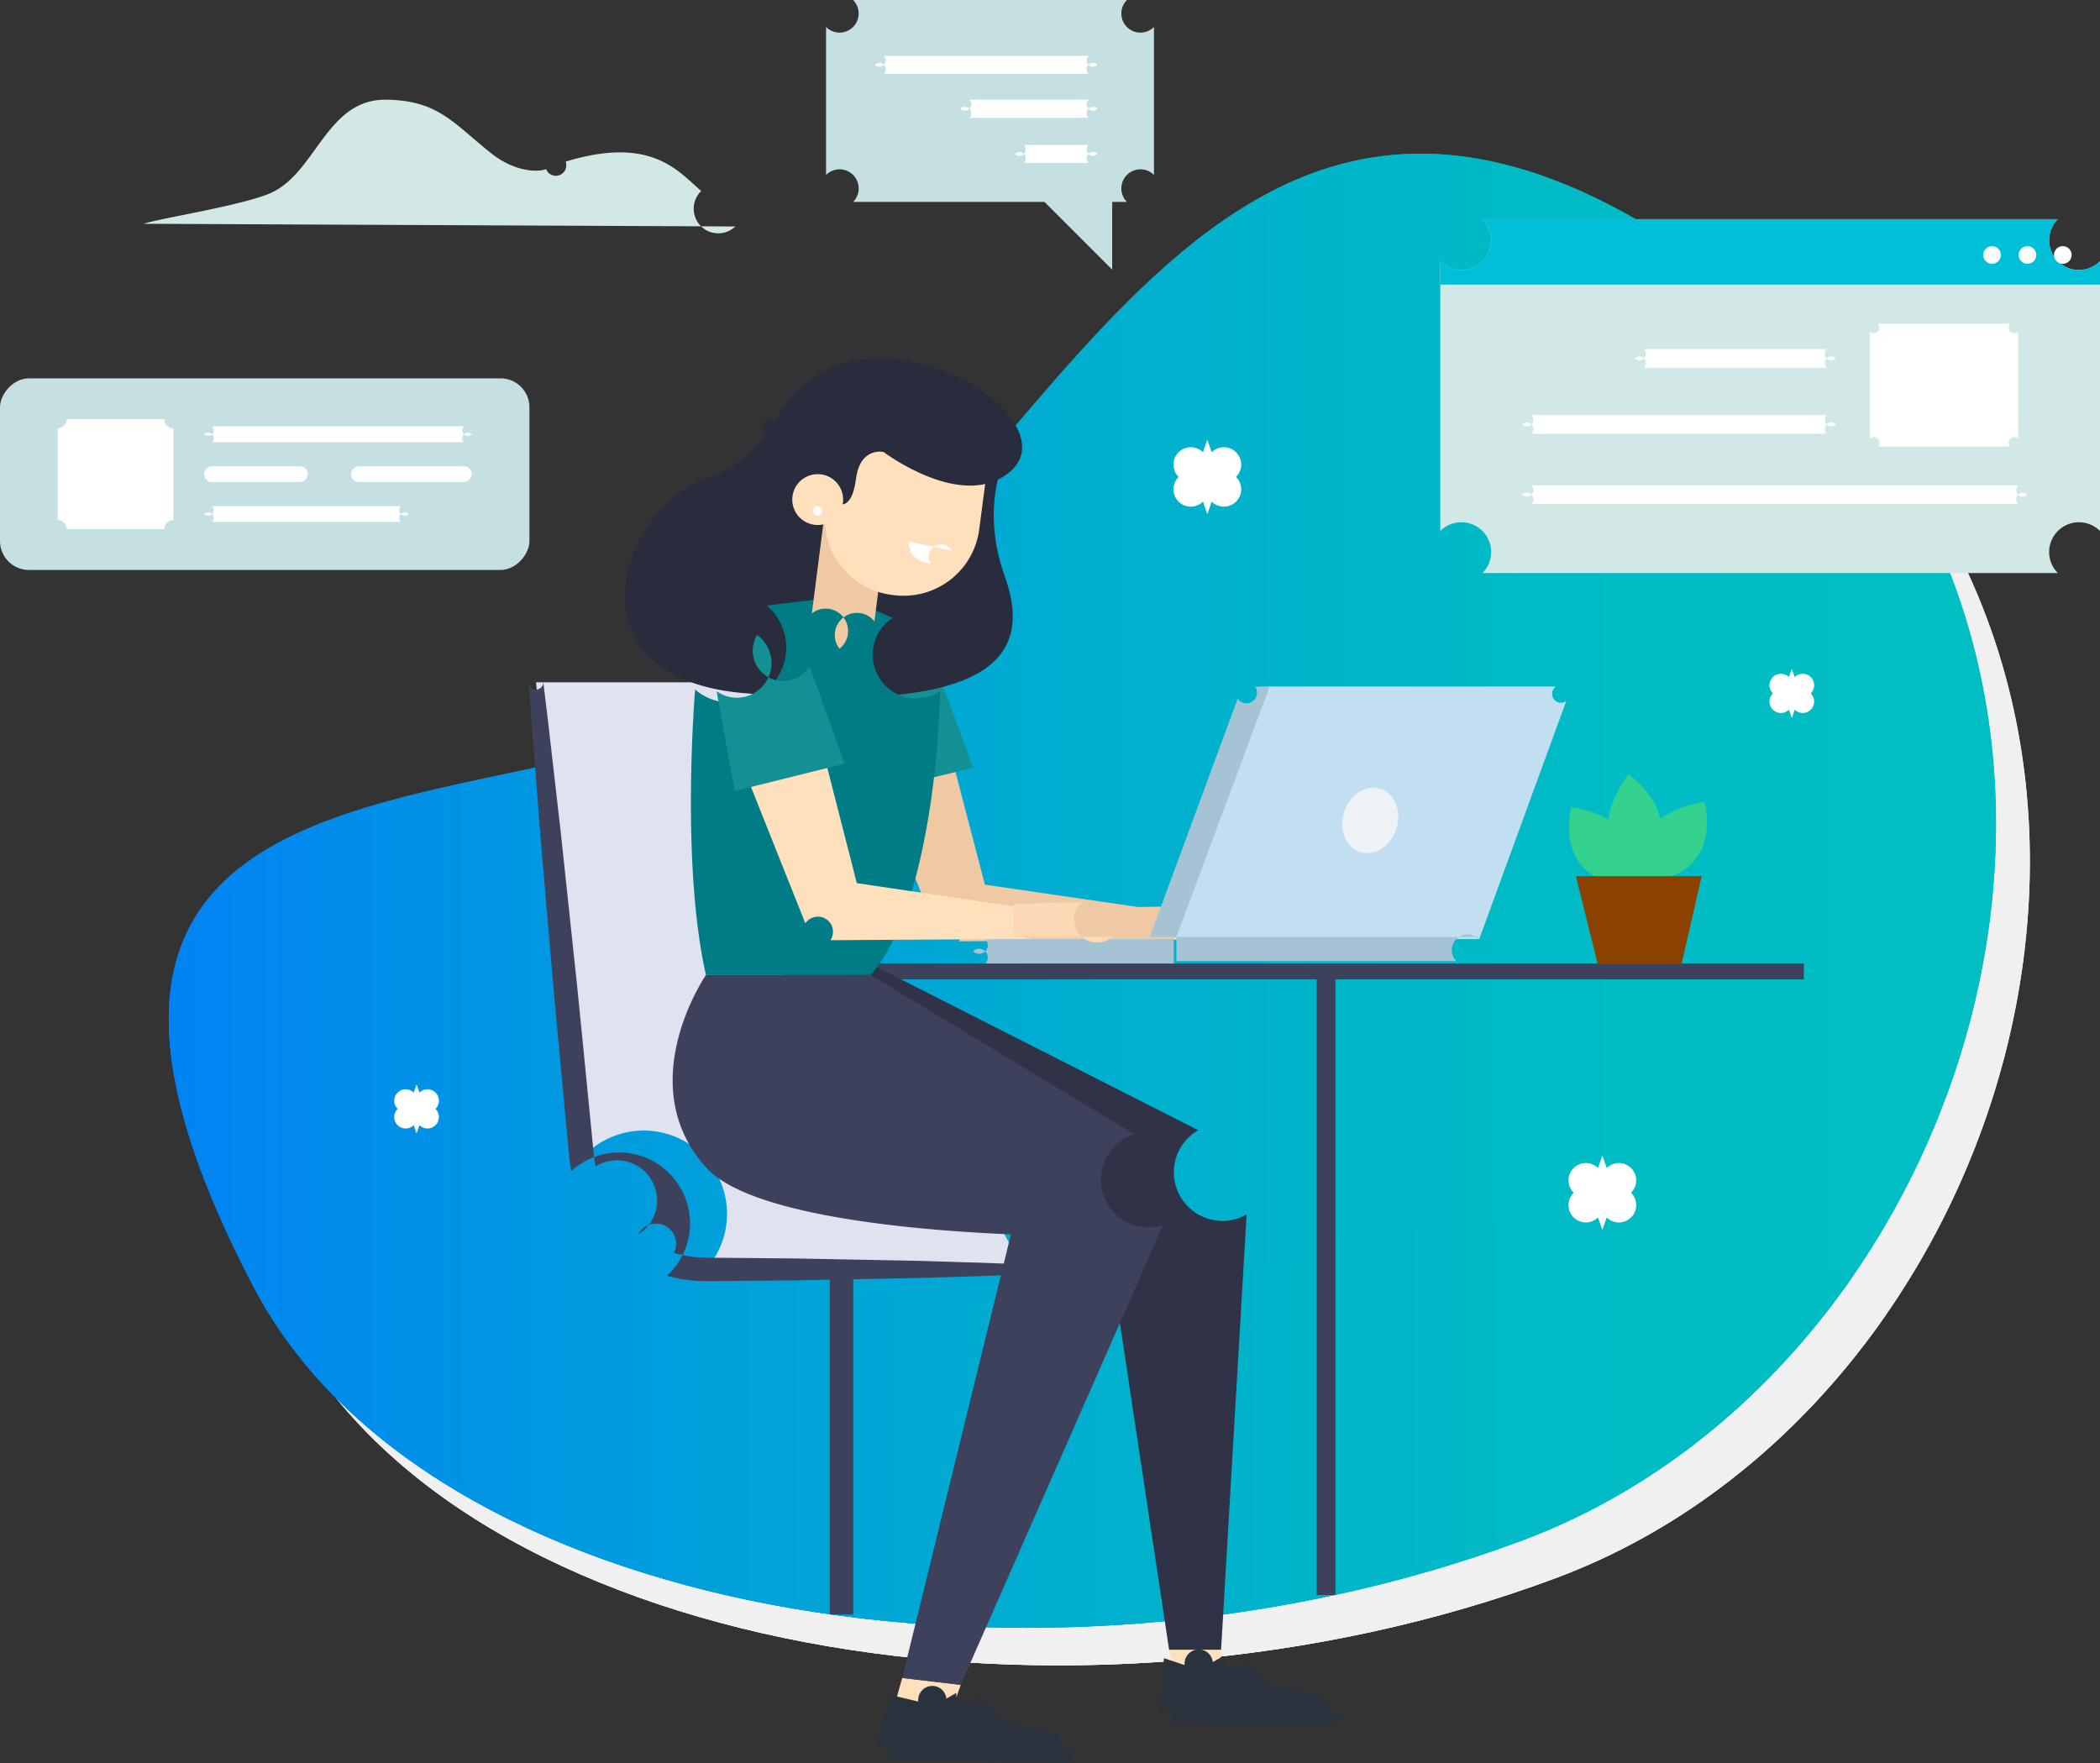 <?xml version="1.0" encoding="UTF-8" standalone="no"?>
<svg
   viewBox="0 0 223.82 187.94"
   version="1.1"
   xmlns:xlink="http://www.w3.org/1999/xlink"
   xmlns="http://www.w3.org/2000/svg"
   xmlns:svg="http://www.w3.org/2000/svg"
   xmlns:rdf="http://www.w3.org/1999/02/22-rdf-syntax-ns#"
   xmlns:cc="http://creativecommons.org/ns#"
   xmlns:dc="http://purl.org/dc/elements/1.1/">
  <rect x="0" y="0" width="223.82" height="187.94" fill="#333333" stroke="none"/>
  <defs>
    <style>.cls-1{fill:#f0f0f0;}.cls-2{fill:url(#linear-gradient);}.cls-3{clip-path:url(#clip-path);}.cls-4{clip-path:url(#clip-path-2);}.cls-5{fill:url(#linear-gradient-4);}.cls-6{fill:#d1e8e6;}.cls-7{fill:#00bfd8;}.cls-8{fill:#fff;}.cls-9{fill:#c5e0e2;}.cls-10{fill:#dfe2ef;}.cls-11{fill:#3d415b;}.cls-12,.cls-26{fill:none;stroke:#3d415b;stroke-miterlimit:10;}.cls-12{stroke-width:2.496px;}.cls-13{fill:#ffe0bc;}.cls-14{fill:#efc9a3;}.cls-15{fill:#129093;}.cls-16{fill:#303348;}.cls-17{fill:#282c3c;}.cls-18{fill:#007c86;}.cls-19{fill:#c2dff1;}.cls-20{fill:#a5c3d3;}.cls-21{fill:#ecf2f5;}.cls-22{fill:#fcd8b6;}.cls-23{fill:#29323d;}.cls-24{fill:#33d18d;}.cls-25{fill:#8b4200;}.cls-26{stroke-width:2px;}</style>
    <linearGradient id="linear-gradient" x1="11.085" y1="94.946" x2="205.828" y2="94.946" gradientUnits="userSpaceOnUse">
      <stop offset="0" stop-color="#00bfc2" />
      <stop offset="0.246" stop-color="#00bbc5" />
      <stop offset="0.49" stop-color="#00afcf" />
      <stop offset="0.732" stop-color="#009bdf" />
      <stop offset="0.972" stop-color="#0080f5" />
      <stop offset="1" stop-color="#007cf8" />
    </linearGradient>
    <clipPath id="clip-path">
      <path class="cls-1" d="M142.192,78.942C107.7,58.1,91.425-5.932,38.182,32.332S7.017,149.21,58.038,168.223s116.665,8.272,135.138-27.048C224.741,80.823,165.328,92.923,142.192,78.942Z" />
    </clipPath>
    <clipPath id="clip-path-2">
      <path class="cls-2" d="M145.8,74.942C111.315,54.1,95.036-9.932,41.793,28.332S10.628,145.21,61.65,164.223s116.665,8.272,135.138-27.048C228.353,76.823,168.939,88.923,145.8,74.942Z" />
    </clipPath>
    <linearGradient id="linear-gradient-4" x1="5.899" y1="120.193" x2="217.355" y2="120.193" xlink:href="#linear-gradient" />
    <linearGradient xlink:href="#linear-gradient" id="linearGradient980" gradientUnits="userSpaceOnUse" x1="11.085" y1="94.946" x2="205.828" y2="94.946" gradientTransform="matrix(-1,0,0,1,223.82,0)" />
    <linearGradient xlink:href="#linear-gradient" id="linearGradient982" gradientUnits="userSpaceOnUse" x1="11.085" y1="94.946" x2="205.828" y2="94.946" gradientTransform="matrix(-1,0,0,1,223.82,0)" />
  </defs>
  <path class="cls-1" d="M 81.628,78.942 C 116.12,58.1 132.395,-5.932 185.638,32.332 c 53.243,38.264 31.165,116.878 -19.856,135.891 -51.021,19.013 -116.665,8.272 -135.138,-27.048 -31.565,-60.352 27.848,-48.252 50.984,-62.233 z" />
  <path class="cls-1" d="M 81.628,78.942 C 116.12,58.1 132.395,-5.932 185.638,32.332 c 53.243,38.264 31.165,116.878 -19.856,135.891 -51.021,19.013 -116.665,8.272 -135.138,-27.048 -31.565,-60.352 27.848,-48.252 50.984,-62.233 z" />
  <g class="cls-3" clip-path="url(#clip-path)" transform="matrix(-1,0,0,1,223.82,0)">
    <path class="cls-1" d="m 2.287,153.024 c 0,0 29.411,-29.492 78.534,-15.5 49.123,13.992 78.045,2 71.946,-72.159 0,0 69.044,9.633 60.192,58.693 C 202.217,183.6 63.55,206.319 2.287,153.024 Z" />
  </g>
  <path class="cls-2" d="M 78.02,74.942 C 112.505,54.1 128.784,-9.932 182.027,28.332 235.27,66.596 213.192,145.21 162.17,164.223 111.148,183.236 45.505,172.495 27.032,137.175 c -31.565,-60.352 27.849,-48.252 50.988,-62.233 z" style="fill:url(#linearGradient980)" />
  <path class="cls-2" d="M 78.02,74.942 C 112.505,54.1 128.784,-9.932 182.027,28.332 235.27,66.596 213.192,145.21 162.17,164.223 111.148,183.236 45.505,172.495 27.032,137.175 c -31.565,-60.352 27.849,-48.252 50.988,-62.233 z" style="fill:url(#linearGradient982)" />
  <g class="cls-4" clip-path="url(#clip-path-2)" transform="matrix(-1,0,0,1,223.82,0)">
    <path class="cls-5" d="m 5.9,149.024 c 0,0 29.411,-29.492 78.534,-15.5 49.123,13.992 78.045,2 71.946,-72.159 0,0 69.044,9.633 60.192,58.693 C 205.828,179.6 67.161,202.319 5.9,149.024 Z" style="fill:url(#linear-gradient-4)" />
  </g>
  <path class="cls-6" d="M 153.508,27.843 V 56.6 a -4.487,4.487 0 0 0 4.493,4.484 h 61.326 A -4.486,4.486 0 0 0 223.82,56.6 V 27.843 a -4.487,4.487 0 0 0 -4.493,-4.485 h -61.326 a -4.487,4.487 0 0 0 -4.493,4.485 z" />
  <path class="cls-7" d="m 153.508,27.843 v 2.489 h 70.312 v -2.489 a -4.487,4.487 0 0 0 -4.493,-4.485 h -61.326 a -4.487,4.487 0 0 0 -4.493,4.485 z" />
  <circle class="cls-8" cx="-219.857" cy="27.177" r="0.942" transform="scale(-1,1)" />
  <circle class="cls-8" cx="-216.087" cy="27.177" r="0.942" transform="scale(-1,1)" />
  <circle class="cls-8" cx="-212.316" cy="27.177" r="0.942" transform="scale(-1,1)" />
  <path class="cls-8" d="m 214.263,34.5 h -14.117 a -0.834,0.834 0 0 0 -0.834,0.834 V 46.76 a -0.834,0.834 0 0 0 0.834,0.834 h 14.117 a -0.835,0.835 0 0 0 0.835,-0.835 V 35.335 A -0.834,0.834 0 0 0 214.263,34.5 Z" />
  <path class="cls-8" d="m 163.231,53.721 h 51.864 a -0.992,0.992 0 0 0 0.992,-0.992 v 0 a -0.992,0.992 0 0 0 -0.992,-0.992 h -51.864 a -0.992,0.992 0 0 0 -0.992,0.992 v 0 a -0.992,0.992 0 0 0 0.992,0.992 z" />
  <path class="cls-8" d="m 163.231,46.228 h 31.464 a -0.992,0.992 0 0 0 0.992,-0.992 v 0 a -0.992,0.992 0 0 0 -0.992,-0.992 h -31.464 a -0.992,0.992 0 0 0 -0.992,0.992 v 0 a -0.992,0.992 0 0 0 0.992,0.992 z" />
  <path class="cls-8" d="m 175.208,39.188 h 19.487 a -0.992,0.992 0 0 0 0.992,-0.992 v 0 a -0.992,0.992 0 0 0 -0.992,-0.992 h -19.487 a -0.992,0.992 0 0 0 -0.992,0.992 v 0 a -0.992,0.992 0 0 0 0.992,0.992 z" />
  <path class="cls-6" d="m 78.372,24.139 a -49.676,49.676 0 0 0 -3.633,-3.778 c -2.486,-2.138 -5.337,-5.918 -14.456,-3.132 a -21.366,21.366 0 0 0 -2.078,0.793 c -0.8,0.341 -3.294,0.349 -5.844,-1.675 -4.052,-3.218 -5.637,-5.645 -11.189,-5.721 -6.46,-0.088 -7.476,7.965 -12.5,10.026 -3.2,1.312 -11.625,2.616 -13.368,3.2 z" />
  <path class="cls-8" d="m 128.213,48.2 0.466,-1.335 0.466,1.335 a -4.661,4.661 0 0 0 2.589,2.636 v 0 a -4.66,4.66 0 0 0 -2.589,2.636 l -0.466,1.335 -0.466,-1.335 a -4.661,4.661 0 0 0 -2.593,-2.635 v 0 a -4.661,4.661 0 0 0 2.593,-2.637 z" />
  <path class="cls-8" d="m 170.32,124.5 0.466,-1.335 0.461,1.335 a -4.661,4.661 0 0 0 2.589,2.636 v 0 a -4.661,4.661 0 0 0 -2.589,2.636 l -0.466,1.335 -0.466,-1.335 a -4.66,4.66 0 0 0 -2.589,-2.636 v 0 a -4.66,4.66 0 0 0 2.594,-2.636 z" />
  <path class="cls-8" d="m 44.091,116.458 0.308,-0.881 0.307,0.881 a -3.075,3.075 0 0 0 1.708,1.739 v 0 a -3.075,3.075 0 0 0 -1.708,1.739 l -0.307,0.881 -0.308,-0.881 a -3.075,3.075 0 0 0 -1.708,-1.739 v 0 a -3.075,3.075 0 0 0 1.708,-1.739 z" />
  <path class="cls-8" d="m 190.665,72.168 0.308,-0.881 0.307,0.881 a -3.074,3.074 0 0 0 1.708,1.739 v 0 a -3.075,3.075 0 0 0 -1.708,1.739 l -0.307,0.881 -0.308,-0.881 a -3.075,3.075 0 0 0 -1.708,-1.739 v 0 a -3.075,3.075 0 0 0 1.708,-1.739 z" />
  <path class="cls-9" d="M 90.92,0 H 120.11 a -2.879,2.879 0 0 1 2.882,2.878 v 15.769 a -2.879,2.879 0 0 1 -2.882,2.878 h -1.571 v 7.215 l -7.215,-7.215 H 90.924 a -2.879,2.879 0 0 1 -2.883,-2.878 V 2.878 A -2.879,2.879 0 0 1 90.92,0 Z" />
  <path class="cls-8" d="m 116.013,15.447 h -6.886 a -0.962,0.962 0 0 0 -0.962,0.962 v 0 a -0.962,0.962 0 0 0 0.962,0.962 h 6.886 a -0.962,0.962 0 0 0 0.962,-0.962 v 0 a -0.962,0.962 0 0 0 -0.962,-0.962 z" />
  <path class="cls-8" d="M 116.013,10.63 H 103.32 a -0.962,0.962 0 0 0 -0.962,0.962 v 0 a -0.962,0.962 0 0 0 0.962,0.962 h 12.693 a -0.962,0.962 0 0 0 0.962,-0.962 v 0 a -0.962,0.962 0 0 0 -0.962,-0.962 z" />
  <path class="cls-8" d="M 116.013,5.948 H 94.199 a -0.962,0.962 0 0 0 -0.962,0.962 v 0 a -0.962,0.962 0 0 0 0.962,0.962 H 116.013 a -0.962,0.962 0 0 0 0.962,-0.962 v 0 a -0.962,0.962 0 0 0 -0.962,-0.962 z" />
  <path class="cls-10" d="M 109.02,135.305 H 75.22 a -13.3,13.3 0 0 1 -13.217,-11.846 l -4.874,-50.731 h 33.78 l 0.69,29.415 z" />
  <path class="cls-11" d="m 109.02,134.759 -4.477,-0.163 -5.138,-0.156 c -1.984,-0.072 -4.223,-0.092 -6.664,-0.146 l -7.885,-0.153 -8.8,-0.078 h -0.573 -0.229 l -0.288,-0.016 c -0.369,-0.029 -0.8,-0.024 -1.124,-0.082 -0.324,-0.058 -0.653,-0.089 -0.993,-0.164 -0.34,-0.075 -0.688,-0.162 -1.028,-0.262 a -11.919,11.919 0 0 1 -3.8,-1.956 -12.1,12.1 0 0 1 -4.549,-7.254 l -0.168,-1.08 -0.119,-1.214 -0.238,-2.425 -0.472,-4.816 -0.93,-9.366 -1.766,-16.594 -1.344,-11.734 -0.536,-4.446 a -0.776,0.776 0 0 0 -1.544,0.148 l 0.32,4.467 0.922,11.769 1.423,16.626 0.87,9.371 0.454,4.818 0.228,2.426 0.114,1.215 c 0.057,0.46 0.132,0.888 0.2,1.334 a -14.4,14.4 0 0 0 10.2,11.158 c 0.414,0.116 0.836,0.2 1.252,0.3 0.416,0.1 0.877,0.129 1.312,0.189 0.435,0.06 0.789,0.042 1.186,0.067 l 0.288,0.011 h 0.346 0.573 l 8.8,-0.078 7.885,-0.153 c 2.442,-0.054 4.68,-0.075 6.664,-0.146 l 5.138,-0.156 4.477,-0.163 a -0.549,0.549 0 0 0 0.013,-1.098 z" />
  <line class="cls-12" x1="89.69" y1="136.264" x2="89.69" y2="172.092" />
  <rect class="cls-11" x="83.308" y="-104.392" width="108.948" height="1.695" transform="scale(1,-1)" />
  <polygon class="cls-13" points="128.82,183 123.19,184.706 121.429,179.588 127.663,178.855 " transform="matrix(-1,0,0,1,223.82,0)" />
  <polygon class="cls-13" points="93.675,179.175 98.659,179.175 99.216,175.847 93.675,175.847 " transform="matrix(-1,0,0,1,223.82,0)" />
  <path class="cls-14" d="m 91.862,79.567 7.528,18.582 0.167,0.413 a -2.842,2.842 0 0 0 2.645,1.769 l 21.436,-0.154 a -1.57,1.57 0 0 0 0.216,-3.123 l -21.212,-3.1 2.812,2.181 -5.068,-19.4 a -4.5,4.5 0 1 0 -8.708,2.275 -4.991,4.991 0 0 0 0.184,0.557 z" />
  <path class="cls-14" d="m 121.31,96.683 7.32,-0.152 a -3.478,3.478 0 0 1 3.277,3.649 H 121.22 Z" />
  <path class="cls-15" d="m 103.714,81.829 -11.721,2.862 -1.923,-10.446 a -5.06,5.06 0 0 1 4.312,-5.892 v 0 a -5.152,5.152 0 0 1 5.584,3.281 z" />
  <path class="cls-16" d="M 91.596,102.143 127.709,120.469 a -9.448,9.448 0 0 1 5.156,8.978 l -2.72,46.4 h -5.541 l -7.476,-49.645 -28.116,-19.741 z" />
  <path class="cls-17" d="m 97.969,38.771 c 0,0 -10.035,-3.412 -15.308,6.092 a -9.6,9.6 0 0 1 -1.05,1.566 c -1.071,1.264 -3.3,3.594 -5.765,4.349 -9.766,3 -15.947,21.464 3.493,23.107 C 103.667,75.942 110.575,71.144 107.095,61.446 104.613,54.53 106.829,49.62 106.829,49.62 Z" />
  <path class="cls-18" d="m 89.957,63.557 5.193,2.31 a -8.472,8.472 0 0 1 5.036,7.837 c -0.08,6.818 -1.627,23.746 -7.387,30.224 h -17.557 c -2.722,-11.993 -1.153,-30.428 -1.153,-30.428 a -8.681,8.681 0 0 1 7.638,-8.956 z" />
  <path class="cls-14" d="m 89.474,69.147 v 0 a -3.362,3.362 0 0 0 3.723,-2.912 l 1.428,-11.159 -6.679,-0.776 -1.419,11.082 a -3.362,3.362 0 0 0 2.947,3.765 z" />
  <path class="cls-13" d="M 105.634,46.707 89.25,44.568 87.981,54.286 a 8.129,8.129 0 0 0 7.008,9.113 l 0.269,0.035 a 8.126,8.126 0 0 0 9.109,-7.006 l 1.269,-9.721 z" />
  <path class="cls-17" d="m 87.449,50.559 1.4,2.9 c 0,0 1.862,1.613 2.389,-2.44 0.447,-3.433 2.939,-2.837 2.939,-2.837 0,0 8.538,6.459 13.554,2.027 3.958,-3.5 -2.439,-9.9 -9.759,-11.435 l -9.6,4.195 z" />
  <circle class="cls-13" cx="-92.888" cy="42.4" r="2.71" transform="matrix(-0.993,-0.12,-0.12,0.993,0,0)" />
  <circle class="cls-8" cx="-93.03" cy="43.604" r="0.488" transform="matrix(-0.993,-0.12,-0.12,0.993,0,0)" />
  <path class="cls-8" d="m 101.455,58.7 -4.6,-0.978 c 0,0 -0.221,2 2.3,2.358 A -1.868,1.868 0 0 0 101.455,58.7 Z" />
  <path class="cls-11" d="m 75.242,103.928 h 17.557 L 120.886,120.9 a -7.7,7.7 0 0 1 3.066,9.69 l -21.56,49 -6.234,-0.733 11.588,-47.283 c -9.725,-0.411 -27.784,-1.88 -32.5,-7.139 -7.99,-8.903 -0.004,-20.507 -0.004,-20.507 z" />
  <path class="cls-19" d="M 135.12,73.182 125.101,100.1 h 32.557 l 9.268,-25.36 a -1.163,1.163 0 0 0 -1.092,-1.562 H 135.12 Z" />
  <path class="cls-20" d="m 135.313,73.182 h -1.545 a -1.981,1.981 0 0 0 -1.859,1.3 l -9.364,25.393 h 2.838 z" />
  <path class="cls-20" d="m 157.568,99.871 h -32.185 v 2.571 h 29.837 a -2.35,2.35 0 0 0 2.35,-2.35 v -0.221 z" />
  <path class="cls-20" d="m 125.101,102.7 h -20.092 a -1.3,1.3 0 0 1 -1.3,-1.3 v 0 a -1.3,1.3 0 0 1 1.3,-1.3 h 20.092 z" />
  <ellipse class="cls-21" cx="-166.187" cy="37.158" rx="2.922" ry="3.547" transform="matrix(-0.949,-0.314,-0.314,0.949,0,0)" style="stroke-width:1" />
  <path class="cls-13" d="m 78.12,79.059 7.546,18.941 0.166,0.418 a -2.866,2.866 0 0 0 2.673,1.8 L 109.945,100.077 a -1.584,1.584 0 0 0 0.222,-3.152 l -21.209,-3.14 2.839,2.215 -5.054,-19.748 a -4.542,4.542 0 1 0 -8.8,2.252 -5.008,5.008 0 0 0 0.177,0.555 z" />
  <path class="cls-22" d="m 108.052,96.328 7.257,-0.153 a -3.487,3.487 0 0 1 3.248,3.685 h -10.6 z" />
  <path class="cls-15" d="m 90.02,81.4 -11.721,2.916 -1.923,-10.641 a -5.142,5.142 0 0 1 4.312,-6 v 0 a -5.142,5.142 0 0 1 5.584,3.342 z" />
  <path class="cls-23" d="m 104.285,180.729 2.735,2.7 6.145,1.5 a -1.925,1.925 0 0 1 1.361,1.233 l 0.312,0.889 a -0.671,0.671 0 0 1 -0.647,0.893 l -19.781,-0.48 a -1.118,1.118 0 0 1 -1.091,-1.209 l 1.56,-5.6 2.989,0.715 a -3.669,3.669 0 0 0 3,-0.311 l 1.063,-0.619 a -1.949,1.949 0 0 1 2.354,0.289 z" />
  <path class="cls-23" d="m 132.676,176.843 2.735,2.7 6.145,1.5 a -1.925,1.925 0 0 1 1.361,1.233 l 0.312,0.889 a -0.671,0.671 0 0 1 -0.647,0.893 l -17.9,-0.378 a -1.118,1.118 0 0 1 -1.091,-1.208 l 0.465,-5.725 2.207,0.733 a -3.669,3.669 0 0 0 3,-0.311 l 1.063,-0.619 a -1.949,1.949 0 0 1 2.35,0.293 z" />
  <rect class="cls-9" x="0" y="-60.752" width="56.429" height="20.426" rx="3.086" ry="3.086" transform="scale(1,-1)" />
  <path class="cls-8" d="M 7.117,56.4 H 17.517 a 0.973,-0.973 0 0 0 0.973,-0.973 v -9.775 a 0.974,-0.974 0 0 0 -0.974,-0.974 H 7.116 a 0.973,-0.973 0 0 0 -0.973,0.973 v 9.775 a 0.974,-0.974 0 0 0 0.974,0.974 z" />
  <path class="cls-8" d="m 49.447,47.132 h -26.849 a -0.84,0.84 0 0 1 -0.84,-0.84 v 0 a -0.84,0.84 0 0 1 0.84,-0.84 h 26.849 a -0.84,0.84 0 0 1 0.84,0.84 v 0 a -0.84,0.84 0 0 1 -0.84,0.84 z" />
  <rect class="cls-8" x="21.758" y="-51.38" width="11.052" height="1.681" rx="0.84" ry="0.84" transform="scale(1,-1)" />
  <rect class="cls-8" x="37.404" y="-51.38" width="12.883" height="1.681" rx="0.84" ry="0.84" transform="scale(1,-1)" />
  <path class="cls-8" d="m 42.725,55.627 h -20.127 a -0.84,0.84 0 0 1 -0.84,-0.84 v 0 a -0.84,0.84 0 0 1 0.84,-0.84 h 20.127 a -0.84,0.84 0 0 1 0.84,0.84 v 0 a -0.84,0.84 0 0 1 -0.84,0.84 z" />
  <path class="cls-24" d="m 174.013,94.539 c 0,0 -8.284,0.029 -6.563,-8.5 0,0.003 8.691,0.861 6.563,8.5 z" />
  <path class="cls-24" d="m 175.051,94.081 c 0,0 8.386,0.03 6.644,-8.6 0,-10e-4 -8.798,0.869 -6.644,8.6 z" />
  <path class="cls-24" d="m 174.666,94.111 c 0,0 6.107,-6.154 -1.1,-11.579 0.005,0 -5.782,7.157 1.1,11.579 z" />
  <polygon class="cls-25" points="42.453,93.389 44.587,102.694 53.55,102.694 55.855,93.389 " transform="matrix(-1,0,0,1,223.82,0)" />
  <line class="cls-26" x1="141.335" y1="104.392" x2="141.335" y2="170.018" />
</svg>
